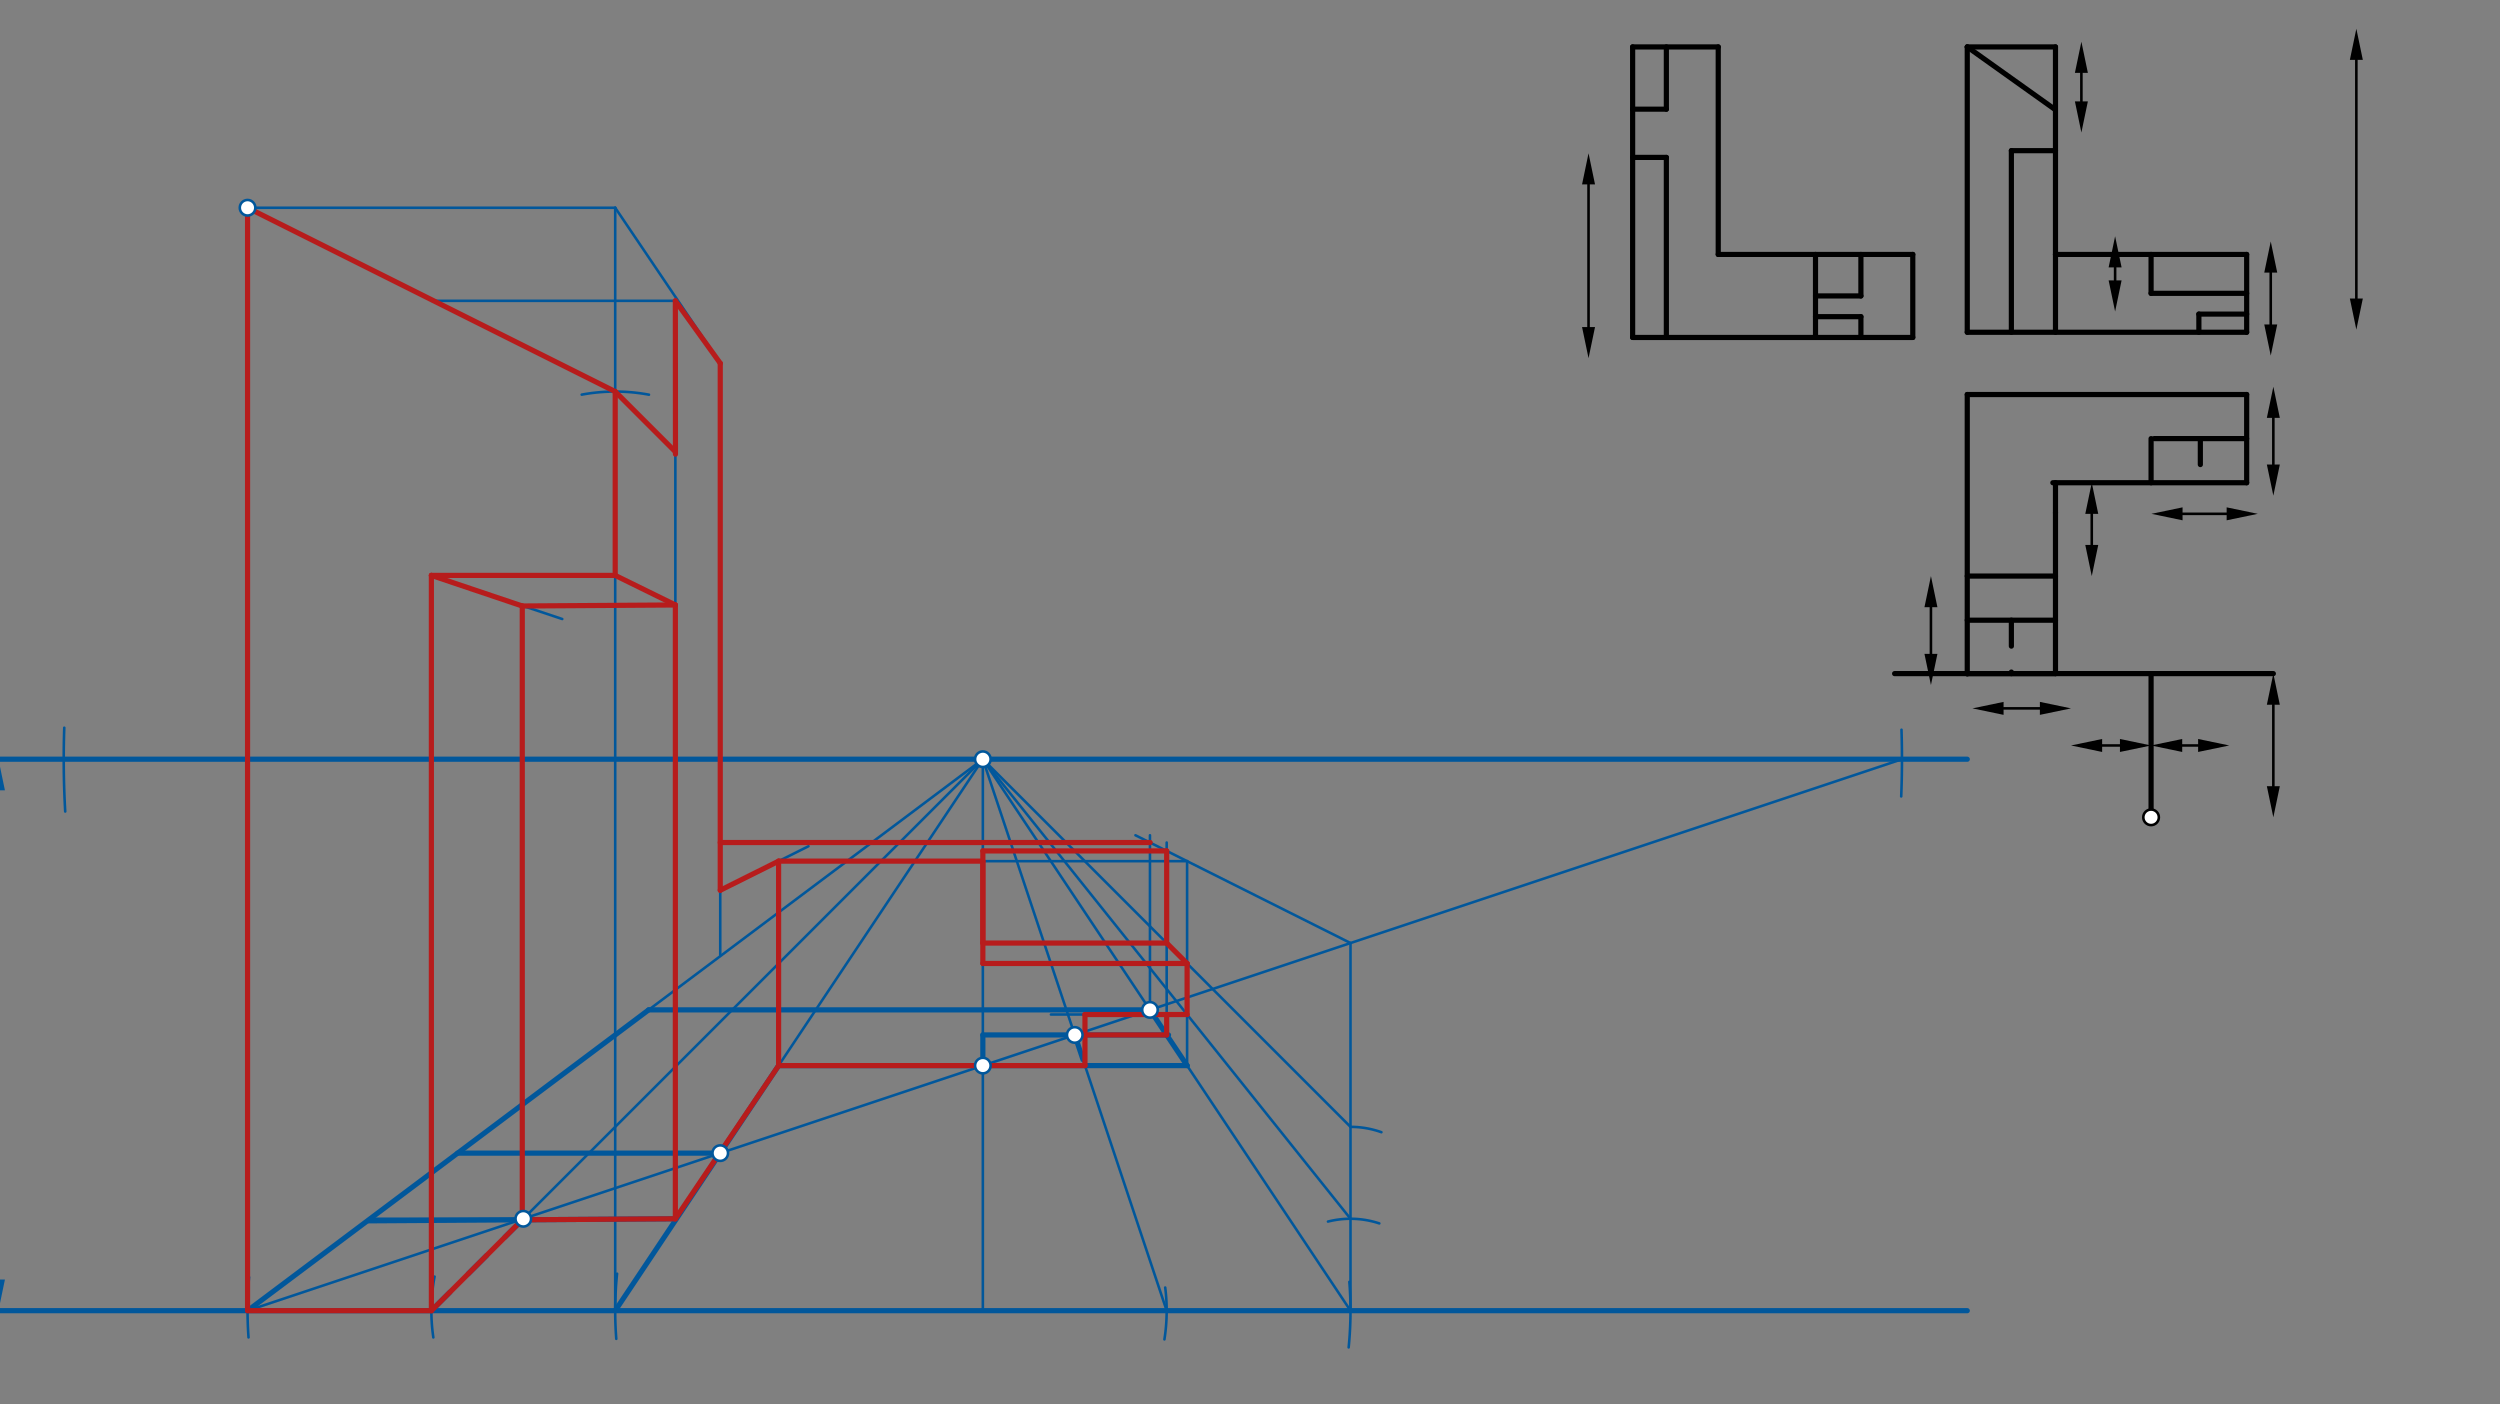 <svg xmlns="http://www.w3.org/2000/svg" class="svg--816" height="100%" preserveAspectRatio="xMidYMid meet" viewBox="0 0 963.78 541.417" width="100%"><rect x="0" y="0" width="963.78" height="541.417" fill="#808080" stroke="none"/><defs><marker id="marker-arrow" markerHeight="16" markerUnits="userSpaceOnUse" markerWidth="24" orient="auto-start-reverse" refX="24" refY="4" viewBox="0 0 24 8"><path d="M 0 0 L 24 4 L 0 8 z" stroke="inherit"></path></marker></defs><g class="aux-layer--949"></g><g class="main-layer--75a"><g class="element--733"><line stroke="#000000" stroke-dasharray="none" stroke-linecap="round" stroke-width="2" x1="629.4" x2="629.4" y1="42.087" y2="130.087"></line></g><g class="element--733"><line stroke="#000000" stroke-dasharray="none" stroke-linecap="round" stroke-width="2" x1="629.4" x2="737.4" y1="130.087" y2="130.087"></line></g><g class="element--733"><line stroke="#000000" stroke-dasharray="none" stroke-linecap="round" stroke-width="2" x1="737.4" x2="737.4" y1="130.087" y2="98.087"></line></g><g class="element--733"><line stroke="#000000" stroke-dasharray="none" stroke-linecap="round" stroke-width="2" x1="737.4" x2="662.4" y1="98.087" y2="98.087"></line></g><g class="element--733"><line stroke="#000000" stroke-dasharray="none" stroke-linecap="round" stroke-width="2" x1="662.4" x2="662.4" y1="98.087" y2="18.087"></line></g><g class="element--733"><line stroke="#000000" stroke-dasharray="none" stroke-linecap="round" stroke-width="2" x1="629.4" x2="629.4" y1="42.087" y2="18.087"></line></g><g class="element--733"><line stroke="#000000" stroke-dasharray="none" stroke-linecap="round" stroke-width="2" x1="629.4" x2="662.4" y1="18.087" y2="18.087"></line></g><g class="element--733"><line stroke="#000000" stroke-dasharray="none" stroke-linecap="round" stroke-width="2" x1="758.4" x2="866.117" y1="128.087" y2="128.087"></line></g><g class="element--733"><line stroke="#000000" stroke-dasharray="none" stroke-linecap="round" stroke-width="2" x1="758.4" x2="758.4" y1="128.087" y2="18.087"></line></g><g class="element--733"><line stroke="#000000" stroke-dasharray="none" stroke-linecap="round" stroke-width="2" x1="758.4" x2="792.416" y1="18.087" y2="18.087"></line></g><g class="element--733"><line stroke="#000000" stroke-dasharray="none" stroke-linecap="round" stroke-width="2" x1="792.416" x2="792.416" y1="18.087" y2="98.087"></line></g><g class="element--733"><line stroke="#000000" stroke-dasharray="none" stroke-linecap="round" stroke-width="2" x1="792.416" x2="866.117" y1="98.087" y2="98.087"></line></g><g class="element--733"><line stroke="#000000" stroke-dasharray="none" stroke-linecap="round" stroke-width="2" x1="866.117" x2="866.117" y1="98.087" y2="128.087"></line></g><g class="element--733"><line stroke="#000000" stroke-dasharray="none" stroke-linecap="round" stroke-width="2" x1="792.416" x2="792.416" y1="98.087" y2="128.087"></line></g><g class="element--733"><line stroke="#000000" stroke-dasharray="none" stroke-linecap="round" stroke-width="2" x1="758.4" x2="866.117" y1="152.087" y2="152.087"></line></g><g class="element--733"><line stroke="#000000" stroke-dasharray="none" stroke-linecap="round" stroke-width="2" x1="758.4" x2="758.4" y1="152.087" y2="259.804"></line></g><g class="element--733"><line stroke="#000000" stroke-dasharray="none" stroke-linecap="round" stroke-width="2" x1="792.416" x2="792.416" y1="197.688" y2="259.688"></line></g><g class="element--733"><line stroke="#000000" stroke-dasharray="none" stroke-linecap="round" stroke-width="2" x1="866.117" x2="866.117" y1="152.087" y2="186.103"></line></g><g class="element--733"><line stroke="#000000" stroke-dasharray="none" stroke-linecap="round" stroke-width="2" x1="866.117" x2="791.4" y1="186.103" y2="186.103"></line></g><g class="element--733"><line stroke="#000000" stroke-dasharray="none" stroke-linecap="round" stroke-width="2" x1="792.416" x2="792.416" y1="197.688" y2="186.103"></line></g><g class="element--733"><line stroke="#000000" stroke-dasharray="none" stroke-linecap="round" stroke-width="2" x1="792.416" x2="758.4" y1="259.688" y2="259.688"></line></g><g class="element--733"><line stroke="#000000" stroke-dasharray="none" stroke-linecap="round" stroke-width="2" x1="629.4" x2="642.4" y1="42.087" y2="42.087"></line></g><g class="element--733"><line stroke="#000000" stroke-dasharray="none" stroke-linecap="round" stroke-width="2" x1="642.4" x2="642.4" y1="42.087" y2="18.087"></line></g><g class="element--733"><line stroke="#000000" stroke-dasharray="none" stroke-linecap="round" stroke-width="2" x1="642.4" x2="642.4" y1="60.688" y2="130.087"></line></g><g class="element--733"><line stroke="#000000" stroke-dasharray="none" stroke-linecap="round" stroke-width="2" x1="642.4" x2="629.4" y1="60.688" y2="60.688"></line></g><g class="element--733"><line stroke="#000000" stroke-dasharray="none" stroke-linecap="round" stroke-width="2" x1="699.9" x2="699.9" y1="98.087" y2="130.087"></line></g><g class="element--733"><line stroke="#000000" stroke-dasharray="none" stroke-linecap="round" stroke-width="2" x1="792.416" x2="775.408" y1="58.087" y2="58.087"></line></g><g class="element--733"><line stroke="#000000" stroke-dasharray="none" stroke-linecap="round" stroke-width="2" x1="775.408" x2="775.408" y1="58.087" y2="128.087"></line></g><g class="element--733"><line stroke="#000000" stroke-dasharray="none" stroke-linecap="round" stroke-width="2" x1="829.266" x2="829.266" y1="113.087" y2="98.087"></line></g><g class="element--733"><line stroke="#000000" stroke-dasharray="none" stroke-linecap="round" stroke-width="2" x1="758.4" x2="792.071" y1="18.087" y2="42.087"></line></g><g class="element--733"><line stroke="#000000" stroke-dasharray="none" stroke-linecap="round" stroke-width="2" x1="758.4" x2="792.416" y1="222.087" y2="222.087"></line></g><g class="element--733"><line stroke="#000000" stroke-dasharray="none" stroke-linecap="round" stroke-width="2" x1="758.4" x2="792.416" y1="239.087" y2="239.087"></line></g><g class="element--733"><line stroke="#000000" stroke-dasharray="10" stroke-linecap="round" stroke-width="2" x1="775.408" x2="775.408" y1="239.087" y2="259.688"></line></g><g class="element--733"><line stroke="#000000" stroke-dasharray="none" stroke-linecap="round" stroke-width="2" x1="866.117" x2="830.4" y1="169.095" y2="169.095"></line></g><g class="element--733"><line stroke="#000000" stroke-dasharray="none" stroke-linecap="round" stroke-width="2" x1="829.266" x2="829.266" y1="186.103" y2="169.095"></line></g><g class="element--733"><line stroke="#000000" stroke-dasharray="none" stroke-linecap="round" stroke-width="2" x1="717.4" x2="717.4" y1="130.087" y2="122.087"></line></g><g class="element--733"><line stroke="#000000" stroke-dasharray="none" stroke-linecap="round" stroke-width="2" x1="717.4" x2="699.9" y1="122.087" y2="122.087"></line></g><g class="element--733"><line stroke="#000000" stroke-dasharray="none" stroke-linecap="round" stroke-width="2" x1="699.9" x2="717.4" y1="114.087" y2="114.087"></line></g><g class="element--733"><line stroke="#000000" stroke-dasharray="none" stroke-linecap="round" stroke-width="2" x1="717.4" x2="717.4" y1="114.087" y2="98.087"></line></g><g class="element--733"><line stroke="#000000" stroke-dasharray="none" stroke-linecap="round" stroke-width="2" x1="829.266" x2="866.117" y1="113.087" y2="113.087"></line></g><g class="element--733"><line stroke="#000000" stroke-dasharray="none" stroke-linecap="round" stroke-width="2" x1="847.691" x2="847.691" y1="128.087" y2="121.087"></line></g><g class="element--733"><line stroke="#000000" stroke-dasharray="none" stroke-linecap="round" stroke-width="2" x1="847.691" x2="866.117" y1="121.087" y2="121.087"></line></g><g class="element--733"><line stroke="#000000" stroke-dasharray="10" stroke-linecap="round" stroke-width="2" x1="848.258" x2="848.258" y1="169.095" y2="186.103"></line></g><g class="element--733"><line stroke="#000000" stroke-dasharray="none" stroke-linecap="round" stroke-width="1" x1="612.4" x2="612.4" y1="71.087" y2="126.087"></line><path d="M612.4,59.087 l12,2.5 l0,-5 z" fill="#000000" stroke="#000000" stroke-width="0" transform="rotate(90, 612.4, 59.087)"></path><path d="M612.4,138.087 l12,2.5 l0,-5 z" fill="#000000" stroke="#000000" stroke-width="0" transform="rotate(270, 612.4, 138.087)"></path></g><g class="element--733"><line stroke="#000000" stroke-dasharray="none" stroke-linecap="round" stroke-width="1" x1="802.4" x2="802.4" y1="28.087" y2="39.087"></line><path d="M802.4,16.087 l12,2.5 l0,-5 z" fill="#000000" stroke="#000000" stroke-width="0" transform="rotate(90, 802.4, 16.087)"></path><path d="M802.4,51.087 l12,2.5 l0,-5 z" fill="#000000" stroke="#000000" stroke-width="0" transform="rotate(270, 802.4, 51.087)"></path></g><g class="element--733"><line stroke="#000000" stroke-dasharray="none" stroke-linecap="round" stroke-width="1" x1="875.4" x2="875.4" y1="105.087" y2="125.087"></line><path d="M875.4,93.087 l12,2.5 l0,-5 z" fill="#000000" stroke="#000000" stroke-width="0" transform="rotate(90, 875.4, 93.087)"></path><path d="M875.4,137.087 l12,2.5 l0,-5 z" fill="#000000" stroke="#000000" stroke-width="0" transform="rotate(270, 875.4, 137.087)"></path></g><g class="element--733"><line stroke="#000000" stroke-dasharray="none" stroke-linecap="round" stroke-width="1" x1="815.4" x2="815.4" y1="103.087" y2="108.087"></line><path d="M815.4,91.087 l12,2.5 l0,-5 z" fill="#000000" stroke="#000000" stroke-width="0" transform="rotate(90, 815.4, 91.087)"></path><path d="M815.4,120.087 l12,2.5 l0,-5 z" fill="#000000" stroke="#000000" stroke-width="0" transform="rotate(270, 815.4, 120.087)"></path></g><g class="element--733"><line stroke="#000000" stroke-dasharray="none" stroke-linecap="round" stroke-width="1" x1="876.4" x2="876.4" y1="161.087" y2="179.087"></line><path d="M876.4,149.087 l12,2.5 l0,-5 z" fill="#000000" stroke="#000000" stroke-width="0" transform="rotate(90, 876.4, 149.087)"></path><path d="M876.4,191.087 l12,2.5 l0,-5 z" fill="#000000" stroke="#000000" stroke-width="0" transform="rotate(270, 876.4, 191.087)"></path></g><g class="element--733"><line stroke="#000000" stroke-dasharray="none" stroke-linecap="round" stroke-width="1" x1="841.4" x2="858.4" y1="198.087" y2="198.087"></line><path d="M829.4,198.087 l12,2.5 l0,-5 z" fill="#000000" stroke="#000000" stroke-width="0" transform="rotate(0, 829.4, 198.087)"></path><path d="M870.4,198.087 l12,2.5 l0,-5 z" fill="#000000" stroke="#000000" stroke-width="0" transform="rotate(180, 870.4, 198.087)"></path></g><g class="element--733"><line stroke="#000000" stroke-dasharray="none" stroke-linecap="round" stroke-width="1" x1="806.4" x2="806.4" y1="198.103" y2="210.087"></line><path d="M806.4,186.103 l12,2.5 l0,-5 z" fill="#000000" stroke="#000000" stroke-width="0" transform="rotate(90, 806.4, 186.103)"></path><path d="M806.4,222.087 l12,2.5 l0,-5 z" fill="#000000" stroke="#000000" stroke-width="0" transform="rotate(270, 806.4, 222.087)"></path></g><g class="element--733"><line stroke="#000000" stroke-dasharray="none" stroke-linecap="round" stroke-width="1" x1="744.4" x2="744.4" y1="234.087" y2="252.087"></line><path d="M744.4,222.087 l12,2.5 l0,-5 z" fill="#000000" stroke="#000000" stroke-width="0" transform="rotate(90, 744.4, 222.087)"></path><path d="M744.4,264.087 l12,2.5 l0,-5 z" fill="#000000" stroke="#000000" stroke-width="0" transform="rotate(270, 744.4, 264.087)"></path></g><g class="element--733"><line stroke="#000000" stroke-dasharray="none" stroke-linecap="round" stroke-width="1" x1="772.4" x2="786.4" y1="273.087" y2="273.087"></line><path d="M760.4,273.087 l12,2.5 l0,-5 z" fill="#000000" stroke="#000000" stroke-width="0" transform="rotate(0, 760.4, 273.087)"></path><path d="M798.4,273.087 l12,2.5 l0,-5 z" fill="#000000" stroke="#000000" stroke-width="0" transform="rotate(180, 798.4, 273.087)"></path></g><g class="element--733"><line stroke="#000000" stroke-dasharray="none" stroke-linecap="round" stroke-width="2" x1="730.4" x2="876.4" y1="259.688" y2="259.688"></line></g><g class="element--733"><line stroke="#000000" stroke-dasharray="none" stroke-linecap="round" stroke-width="2" x1="829.266" x2="829.266" y1="259.688" y2="315.087"></line></g><g class="element--733"><line stroke="#000000" stroke-dasharray="none" stroke-linecap="round" stroke-width="1" x1="817.266" x2="810.4" y1="287.387" y2="287.387"></line><path d="M829.266,287.387 l12,2.5 l0,-5 z" fill="#000000" stroke="#000000" stroke-width="0" transform="rotate(180, 829.266, 287.387)"></path><path d="M798.4,287.387 l12,2.5 l0,-5 z" fill="#000000" stroke="#000000" stroke-width="0" transform="rotate(0, 798.4, 287.387)"></path></g><g class="element--733"><line stroke="#000000" stroke-dasharray="none" stroke-linecap="round" stroke-width="1" x1="841.266" x2="847.4" y1="287.387" y2="287.387"></line><path d="M829.266,287.387 l12,2.5 l0,-5 z" fill="#000000" stroke="#000000" stroke-width="0" transform="rotate(0, 829.266, 287.387)"></path><path d="M859.4,287.387 l12,2.5 l0,-5 z" fill="#000000" stroke="#000000" stroke-width="0" transform="rotate(180, 859.4, 287.387)"></path></g><g class="element--733"><line stroke="#000000" stroke-dasharray="none" stroke-linecap="round" stroke-width="1" x1="876.4" x2="876.4" y1="271.688" y2="303.087"></line><path d="M876.4,259.688 l12,2.5 l0,-5 z" fill="#000000" stroke="#000000" stroke-width="0" transform="rotate(90, 876.4, 259.688)"></path><path d="M876.4,315.087 l12,2.5 l0,-5 z" fill="#000000" stroke="#000000" stroke-width="0" transform="rotate(270, 876.4, 315.087)"></path></g><g class="element--733"><line stroke="#000000" stroke-dasharray="none" stroke-linecap="round" stroke-width="1" x1="908.4" x2="908.4" y1="115.087" y2="23.087"></line><path d="M908.4,127.087 l12,2.5 l0,-5 z" fill="#000000" stroke="#000000" stroke-width="0" transform="rotate(270, 908.4, 127.087)"></path><path d="M908.4,11.087 l12,2.5 l0,-5 z" fill="#000000" stroke="#000000" stroke-width="0" transform="rotate(90, 908.4, 11.087)"></path></g><g class="element--733"><line stroke="#01579B" stroke-dasharray="none" stroke-linecap="round" stroke-width="2" x1="-0.6" x2="758.4" y1="292.688" y2="292.688"></line></g><g class="element--733"><path d="M 25.143 312.843 A 354.331 354.331 0 0 1 24.777 280.552" fill="none" stroke="#01579B" stroke-dasharray="none" stroke-linecap="round" stroke-width="1"></path></g><g class="element--733"><path d="M 732.94 307.028 A 354.331 354.331 0 0 0 733.048 281.323" fill="none" stroke="#01579B" stroke-dasharray="none" stroke-linecap="round" stroke-width="1"></path></g><g class="element--733"><line stroke="#01579B" stroke-dasharray="none" stroke-linecap="round" stroke-width="1" x1="-0.6" x2="-0.6" y1="304.688" y2="493.286"></line><path d="M-0.6,292.688 l12,2.5 l0,-5 z" fill="#01579B" stroke="#01579B" stroke-width="0" transform="rotate(90, -0.6, 292.688)"></path><path d="M-0.6,505.286 l12,2.5 l0,-5 z" fill="#01579B" stroke="#01579B" stroke-width="0" transform="rotate(270, -0.6, 505.286)"></path></g><g class="element--733"><line stroke="#01579B" stroke-dasharray="none" stroke-linecap="round" stroke-width="2" x1="-0.6" x2="758.4" y1="505.286" y2="505.286"></line></g><g class="element--733"><line stroke="#01579B" stroke-dasharray="none" stroke-linecap="round" stroke-width="1" x1="378.9" x2="378.9" y1="292.688" y2="505.286"></line></g><g class="element--733"><path d="M 237.583 516.134 A 141.732 141.732 0 0 1 237.887 491.029" fill="none" stroke="#01579B" stroke-dasharray="none" stroke-linecap="round" stroke-width="1"></path></g><g class="element--733"><path d="M 95.81 515.585 A 141.732 141.732 0 0 1 96.024 492.379" fill="none" stroke="#01579B" stroke-dasharray="none" stroke-linecap="round" stroke-width="1"></path></g><g class="element--733"><path d="M 519.924 519.439 A 141.732 141.732 0 0 0 520.196 494.175" fill="none" stroke="#01579B" stroke-dasharray="none" stroke-linecap="round" stroke-width="1"></path></g><g class="element--733"><path d="M 448.898 516.344 A 70.866 70.866 0 0 0 449.202 496.363" fill="none" stroke="#01579B" stroke-dasharray="none" stroke-linecap="round" stroke-width="1"></path></g><g class="element--733"><path d="M 167.055 515.591 A 70.866 70.866 0 0 1 167.53 492.146" fill="none" stroke="#01579B" stroke-dasharray="none" stroke-linecap="round" stroke-width="1"></path></g><g class="element--733"><line stroke="#01579B" stroke-dasharray="none" stroke-linecap="round" stroke-width="1" x1="95.435" x2="378.9" y1="505.286" y2="292.688"></line></g><g class="element--733"><line stroke="#01579B" stroke-dasharray="none" stroke-linecap="round" stroke-width="1" x1="237.168" x2="378.9" y1="505.286" y2="292.688"></line></g><g class="element--733"><line stroke="#01579B" stroke-dasharray="none" stroke-linecap="round" stroke-width="1" x1="449.766" x2="378.9" y1="505.286" y2="292.688"></line></g><g class="element--733"><line stroke="#01579B" stroke-dasharray="none" stroke-linecap="round" stroke-width="1" x1="520.632" x2="378.9" y1="505.286" y2="292.688"></line></g><g class="element--733"><line stroke="#01579B" stroke-dasharray="none" stroke-linecap="round" stroke-width="1" x1="166.302" x2="378.9" y1="505.286" y2="292.688"></line></g><g class="element--733"><line stroke="#01579B" stroke-dasharray="none" stroke-linecap="round" stroke-width="1" x1="95.435" x2="733.231" y1="505.286" y2="292.688"></line></g><g class="element--733"><line stroke="#01579B" stroke-dasharray="none" stroke-linecap="round" stroke-width="1" x1="443.324" x2="249.635" y1="389.323" y2="389.323"></line></g><g class="element--733"><line stroke="#01579B" stroke-dasharray="none" stroke-linecap="round" stroke-width="1" x1="378.9" x2="458.182" y1="410.798" y2="410.798"></line></g><g class="element--733"><line stroke="#01579B" stroke-dasharray="none" stroke-linecap="round" stroke-width="1" x1="378.9" x2="299.618" y1="410.798" y2="410.798"></line></g><g class="element--733"><line stroke="#01579B" stroke-dasharray="none" stroke-linecap="round" stroke-width="1" x1="277.663" x2="175.769" y1="444.544" y2="444.544"></line></g><g class="element--733"><line stroke="#01579B" stroke-dasharray="none" stroke-linecap="round" stroke-width="1" x1="260.362" x2="143.141" y1="469.853" y2="469.853"></line></g><g class="element--733"><line stroke="#01579B" stroke-dasharray="none" stroke-linecap="round" stroke-width="2" x1="250.052" x2="443.324" y1="389.323" y2="389.323"></line></g><g class="element--733"><line stroke="#01579B" stroke-dasharray="none" stroke-linecap="round" stroke-width="2" x1="443.324" x2="457.64" y1="389.323" y2="410.798"></line></g><g class="element--733"><line stroke="#01579B" stroke-dasharray="none" stroke-linecap="round" stroke-width="2" x1="457.64" x2="378.9" y1="410.798" y2="410.798"></line></g><g class="element--733"><line stroke="#01579B" stroke-dasharray="none" stroke-linecap="round" stroke-width="2" x1="378.9" x2="300.16" y1="410.798" y2="410.798"></line></g><g class="element--733"><line stroke="#01579B" stroke-dasharray="none" stroke-linecap="round" stroke-width="2" x1="300.16" x2="237.168" y1="410.798" y2="505.286"></line></g><g class="element--733"><line stroke="#01579B" stroke-dasharray="none" stroke-linecap="round" stroke-width="2" x1="250.052" x2="95.435" y1="389.323" y2="505.286"></line></g><g class="element--733"><line stroke="#01579B" stroke-dasharray="none" stroke-linecap="round" stroke-width="2" x1="176.425" x2="277.663" y1="444.544" y2="444.544"></line></g><g class="element--733"><line stroke="#01579B" stroke-dasharray="none" stroke-linecap="round" stroke-width="2" x1="260.362" x2="142.12" y1="469.853" y2="470.644"></line></g><g class="element--733"><line stroke="#01579B" stroke-dasharray="10" stroke-linecap="round" stroke-width="2" x1="201.735" x2="166.302" y1="469.853" y2="505.286"></line></g><g class="element--733"><line stroke="#01579B" stroke-dasharray="10" stroke-linecap="round" stroke-width="2" x1="414.333" x2="418.27" y1="398.987" y2="410.798"></line></g><g class="element--733"><line stroke="#01579B" stroke-dasharray="none" stroke-linecap="round" stroke-width="2" x1="450.482" x2="378.9" y1="398.987" y2="398.987"></line></g><g class="element--733"><line stroke="#01579B" stroke-dasharray="none" stroke-linecap="round" stroke-width="2" x1="378.9" x2="378.9" y1="398.987" y2="410.798"></line></g><g class="element--733"><line stroke="#01579B" stroke-dasharray="none" stroke-linecap="round" stroke-width="1" x1="95.435" x2="95.435" y1="505.286" y2="80.089"></line></g><g class="element--733"><line stroke="#01579B" stroke-dasharray="none" stroke-linecap="round" stroke-width="1" x1="237.168" x2="237.168" y1="505.286" y2="80.089"></line></g><g class="element--733"><line stroke="#01579B" stroke-dasharray="none" stroke-linecap="round" stroke-width="1" x1="95.435" x2="237.168" y1="80.089" y2="80.089"></line></g><g class="element--733"><line stroke="#01579B" stroke-dasharray="none" stroke-linecap="round" stroke-width="1" x1="277.663" x2="277.663" y1="368.281" y2="140.039"></line></g><g class="element--733"><line stroke="#01579B" stroke-dasharray="none" stroke-linecap="round" stroke-width="1" x1="237.168" x2="277.663" y1="80.089" y2="140.039"></line></g><g class="element--733"><line stroke="#01579B" stroke-dasharray="none" stroke-linecap="round" stroke-width="1" x1="520.632" x2="520.632" y1="505.286" y2="363.554"></line></g><g class="element--733"><line stroke="#01579B" stroke-dasharray="none" stroke-linecap="round" stroke-width="1" x1="457.64" x2="457.64" y1="410.798" y2="331.984"></line></g><g class="element--733"><line stroke="#01579B" stroke-dasharray="none" stroke-linecap="round" stroke-width="1" x1="457.64" x2="520.632" y1="331.984" y2="363.554"></line></g><g class="element--733"><line stroke="#01579B" stroke-dasharray="none" stroke-linecap="round" stroke-width="1" x1="300.16" x2="300.16" y1="410.798" y2="331.984"></line></g><g class="element--733"><line stroke="#01579B" stroke-dasharray="none" stroke-linecap="round" stroke-width="1" x1="457.64" x2="300.16" y1="331.984" y2="331.984"></line></g><g class="element--733"><line stroke="#01579B" stroke-dasharray="none" stroke-linecap="round" stroke-width="1" x1="277.663" x2="311.673" y1="343.211" y2="326.238"></line></g><g class="element--733"><line stroke="#01579B" stroke-dasharray="none" stroke-linecap="round" stroke-width="1" x1="457.64" x2="437.732" y1="331.984" y2="322.006"></line></g><g class="element--733"><line stroke="#01579B" stroke-dasharray="none" stroke-linecap="round" stroke-width="1" x1="443.324" x2="443.324" y1="389.323" y2="322.006"></line></g><g class="element--733"><line stroke="#01579B" stroke-dasharray="none" stroke-linecap="round" stroke-width="1" x1="443.324" x2="277.663" y1="324.809" y2="324.809"></line></g><g class="element--733"><line stroke="#01579B" stroke-dasharray="none" stroke-linecap="round" stroke-width="1" x1="166.302" x2="166.302" y1="505.286" y2="221.821"></line></g><g class="element--733"><line stroke="#01579B" stroke-dasharray="none" stroke-linecap="round" stroke-width="1" x1="166.302" x2="216.75" y1="221.821" y2="238.638"></line></g><g class="element--733"><line stroke="#01579B" stroke-dasharray="none" stroke-linecap="round" stroke-width="1" x1="201.34" x2="201.34" y1="470.248" y2="233.619"></line></g><g class="element--733"><line stroke="#01579B" stroke-dasharray="none" stroke-linecap="round" stroke-width="1" x1="260.362" x2="260.362" y1="469.853" y2="233.619"></line></g><g class="element--733"><line stroke="#01579B" stroke-dasharray="none" stroke-linecap="round" stroke-width="1" x1="201.34" x2="260.359" y1="233.619" y2="233.224"></line></g><g class="element--733"><line stroke="#01579B" stroke-dasharray="none" stroke-linecap="round" stroke-width="1" x1="166.302" x2="237.168" y1="221.821" y2="221.821"></line></g><g class="element--733"><line stroke="#01579B" stroke-dasharray="none" stroke-linecap="round" stroke-width="1" x1="237.168" x2="260.359" y1="221.821" y2="233.224"></line></g><g class="element--733"><path d="M 511.957 470.931 A 35.433 35.433 0 0 1 531.736 471.638" fill="none" stroke="#01579B" stroke-dasharray="none" stroke-linecap="round" stroke-width="1"></path></g><g class="element--733"><path d="M 532.544 436.482 A 35.433 35.433 0 0 0 520.632 434.42" fill="none" stroke="#01579B" stroke-dasharray="none" stroke-linecap="round" stroke-width="1"></path></g><g class="element--733"><line stroke="#01579B" stroke-dasharray="none" stroke-linecap="round" stroke-width="1" x1="520.632" x2="378.9" y1="469.853" y2="292.688"></line></g><g class="element--733"><line stroke="#01579B" stroke-dasharray="none" stroke-linecap="round" stroke-width="1" x1="520.632" x2="378.9" y1="434.42" y2="292.688"></line></g><g class="element--733"><line stroke="#01579B" stroke-dasharray="none" stroke-linecap="round" stroke-width="1" x1="457.64" x2="378.9" y1="371.428" y2="371.428"></line></g><g class="element--733"><line stroke="#01579B" stroke-dasharray="none" stroke-linecap="round" stroke-width="1" x1="457.64" x2="405.147" y1="391.113" y2="391.113"></line></g><g class="element--733"><line stroke="#01579B" stroke-dasharray="none" stroke-linecap="round" stroke-width="1" x1="418.27" x2="418.27" y1="410.798" y2="391.113"></line></g><g class="element--733"><path d="M 250.18 152.16 A 70.866 70.866 0 0 0 224.261 152.14" fill="none" stroke="#01579B" stroke-dasharray="none" stroke-linecap="round" stroke-width="1"></path></g><g class="element--733"><line stroke="#01579B" stroke-dasharray="none" stroke-linecap="round" stroke-width="1" x1="95.435" x2="237.168" y1="80.089" y2="150.955"></line></g><g class="element--733"><line stroke="#01579B" stroke-dasharray="none" stroke-linecap="round" stroke-width="1" x1="260.359" x2="260.359" y1="233.224" y2="165.696"></line></g><g class="element--733"><line stroke="#01579B" stroke-dasharray="none" stroke-linecap="round" stroke-width="1" x1="260.359" x2="260.359" y1="174.147" y2="115.978"></line></g><g class="element--733"><line stroke="#01579B" stroke-dasharray="none" stroke-linecap="round" stroke-width="1" x1="260.359" x2="166.302" y1="115.978" y2="115.978"></line></g><g class="element--733"><line stroke="#01579B" stroke-dasharray="none" stroke-linecap="round" stroke-width="1" x1="237.168" x2="260.359" y1="150.955" y2="174.147"></line></g><g class="element--733"><line stroke="#01579B" stroke-dasharray="none" stroke-linecap="round" stroke-width="1" x1="449.766" x2="449.766" y1="398.987" y2="324.809"></line></g><g class="element--733"><line stroke="#01579B" stroke-dasharray="none" stroke-linecap="round" stroke-width="1" x1="449.766" x2="378.9" y1="363.554" y2="363.554"></line></g><g class="element--733"><line stroke="#01579B" stroke-dasharray="none" stroke-linecap="round" stroke-width="1" x1="449.766" x2="378.9" y1="328.037" y2="328.037"></line></g><g class="element--733"><line stroke="#B71C1C" stroke-dasharray="none" stroke-linecap="round" stroke-width="2" x1="95.435" x2="95.435" y1="505.286" y2="80.089"></line></g><g class="element--733"><line stroke="#B71C1C" stroke-dasharray="none" stroke-linecap="round" stroke-width="2" x1="95.435" x2="237.168" y1="80.089" y2="150.955"></line></g><g class="element--733"><line stroke="#B71C1C" stroke-dasharray="none" stroke-linecap="round" stroke-width="2" x1="237.168" x2="237.168" y1="150.955" y2="221.821"></line></g><g class="element--733"><line stroke="#B71C1C" stroke-dasharray="none" stroke-linecap="round" stroke-width="2" x1="237.168" x2="166.302" y1="221.821" y2="221.821"></line></g><g class="element--733"><line stroke="#B71C1C" stroke-dasharray="none" stroke-linecap="round" stroke-width="2" x1="166.302" x2="166.302" y1="221.821" y2="505.286"></line></g><g class="element--733"><line stroke="#B71C1C" stroke-dasharray="none" stroke-linecap="round" stroke-width="2" x1="166.302" x2="201.34" y1="505.286" y2="470.248"></line></g><g class="element--733"><line stroke="#B71C1C" stroke-dasharray="none" stroke-linecap="round" stroke-width="2" x1="201.34" x2="260.362" y1="470.248" y2="469.853"></line></g><g class="element--733"><line stroke="#B71C1C" stroke-dasharray="none" stroke-linecap="round" stroke-width="2" x1="260.362" x2="260.359" y1="469.853" y2="233.224"></line></g><g class="element--733"><line stroke="#B71C1C" stroke-dasharray="none" stroke-linecap="round" stroke-width="2" x1="260.359" x2="237.168" y1="233.224" y2="221.821"></line></g><g class="element--733"><line stroke="#B71C1C" stroke-dasharray="none" stroke-linecap="round" stroke-width="2" x1="260.359" x2="201.34" y1="233.224" y2="233.619"></line></g><g class="element--733"><line stroke="#B71C1C" stroke-dasharray="none" stroke-linecap="round" stroke-width="2" x1="201.34" x2="166.302" y1="233.619" y2="221.821"></line></g><g class="element--733"><line stroke="#B71C1C" stroke-dasharray="none" stroke-linecap="round" stroke-width="2" x1="201.34" x2="201.34" y1="233.619" y2="470.248"></line></g><g class="element--733"><line stroke="#B71C1C" stroke-dasharray="none" stroke-linecap="round" stroke-width="2" x1="95.435" x2="166.302" y1="505.286" y2="505.286"></line></g><g class="element--733"><line stroke="#B71C1C" stroke-dasharray="none" stroke-linecap="round" stroke-width="2" x1="260.362" x2="300.16" y1="469.853" y2="410.798"></line></g><g class="element--733"><line stroke="#B71C1C" stroke-dasharray="none" stroke-linecap="round" stroke-width="2" x1="300.16" x2="300.16" y1="410.798" y2="331.984"></line></g><g class="element--733"><line stroke="#B71C1C" stroke-dasharray="none" stroke-linecap="round" stroke-width="2" x1="300.16" x2="277.663" y1="331.984" y2="343.211"></line></g><g class="element--733"><line stroke="#B71C1C" stroke-dasharray="none" stroke-linecap="round" stroke-width="2" x1="277.663" x2="277.663" y1="343.211" y2="140.039"></line></g><g class="element--733"><line stroke="#B71C1C" stroke-dasharray="none" stroke-linecap="round" stroke-width="2" x1="277.663" x2="260.359" y1="140.039" y2="115.978"></line></g><g class="element--733"><line stroke="#B71C1C" stroke-dasharray="none" stroke-linecap="round" stroke-width="2" x1="237.168" x2="260.359" y1="150.955" y2="174.147"></line></g><g class="element--733"><line stroke="#B71C1C" stroke-dasharray="none" stroke-linecap="round" stroke-width="2" x1="260.4" x2="260.359" y1="175.087" y2="115.978"></line></g><g class="element--733"><line stroke="#B71C1C" stroke-dasharray="none" stroke-linecap="round" stroke-width="2" x1="277.663" x2="443.4" y1="324.809" y2="324.809"></line></g><g class="element--733"><line stroke="#B71C1C" stroke-dasharray="none" stroke-linecap="round" stroke-width="2" x1="300.16" x2="378.9" y1="410.798" y2="410.798"></line></g><g class="element--733"><line stroke="#B71C1C" stroke-dasharray="none" stroke-linecap="round" stroke-width="2" x1="378.9" x2="378.9" y1="371.428" y2="331.984"></line></g><g class="element--733"><line stroke="#B71C1C" stroke-dasharray="none" stroke-linecap="round" stroke-width="2" x1="300.16" x2="378.9" y1="331.984" y2="331.984"></line></g><g class="element--733"><line stroke="#B71C1C" stroke-dasharray="none" stroke-linecap="round" stroke-width="2" x1="378.9" x2="457.64" y1="371.428" y2="371.428"></line></g><g class="element--733"><line stroke="#B71C1C" stroke-dasharray="none" stroke-linecap="round" stroke-width="2" x1="457.64" x2="449.766" y1="371.428" y2="363.554"></line></g><g class="element--733"><line stroke="#B71C1C" stroke-dasharray="none" stroke-linecap="round" stroke-width="2" x1="449.766" x2="378.9" y1="363.554" y2="363.554"></line></g><g class="element--733"><line stroke="#B71C1C" stroke-dasharray="none" stroke-linecap="round" stroke-width="2" x1="449.766" x2="378.9" y1="328.037" y2="328.037"></line></g><g class="element--733"><line stroke="#B71C1C" stroke-dasharray="none" stroke-linecap="round" stroke-width="2" x1="378.9" x2="378.9" y1="328.037" y2="363.554"></line></g><g class="element--733"><line stroke="#B71C1C" stroke-dasharray="none" stroke-linecap="round" stroke-width="2" x1="449.766" x2="449.766" y1="363.554" y2="328.037"></line></g><g class="element--733"><line stroke="#B71C1C" stroke-dasharray="none" stroke-linecap="round" stroke-width="2" x1="457.64" x2="457.64" y1="371.428" y2="391.113"></line></g><g class="element--733"><line stroke="#B71C1C" stroke-dasharray="none" stroke-linecap="round" stroke-width="2" x1="457.64" x2="418.27" y1="391.113" y2="391.113"></line></g><g class="element--733"><line stroke="#B71C1C" stroke-dasharray="none" stroke-linecap="round" stroke-width="2" x1="378.9" x2="418.27" y1="410.798" y2="410.798"></line></g><g class="element--733"><line stroke="#B71C1C" stroke-dasharray="none" stroke-linecap="round" stroke-width="2" x1="418.27" x2="418.27" y1="410.798" y2="391.113"></line></g><g class="element--733"><line stroke="#B71C1C" stroke-dasharray="none" stroke-linecap="round" stroke-width="2" x1="449.766" x2="449.766" y1="391.113" y2="398.987"></line></g><g class="element--733"><line stroke="#B71C1C" stroke-dasharray="none" stroke-linecap="round" stroke-width="2" x1="449.766" x2="418.27" y1="398.987" y2="398.987"></line></g><g class="element--733"><circle cx="829.266" cy="315.087" r="3" stroke="#000000" stroke-width="1" fill="#ffffff"></circle>}</g><g class="element--733"><circle cx="378.9" cy="292.688" r="3" stroke="#01579B" stroke-width="1" fill="#ffffff"></circle>}</g><g class="element--733"><circle cx="201.735" cy="469.853" r="3" stroke="#01579B" stroke-width="1" fill="#ffffff"></circle>}</g><g class="element--733"><circle cx="277.663" cy="444.544" r="3" stroke="#01579B" stroke-width="1" fill="#ffffff"></circle>}</g><g class="element--733"><circle cx="378.9" cy="410.798" r="3" stroke="#01579B" stroke-width="1" fill="#ffffff"></circle>}</g><g class="element--733"><circle cx="414.333" cy="398.987" r="3" stroke="#01579B" stroke-width="1" fill="#ffffff"></circle>}</g><g class="element--733"><circle cx="443.324" cy="389.323" r="3" stroke="#01579B" stroke-width="1" fill="#ffffff"></circle>}</g><g class="element--733"><circle cx="95.435" cy="80.089" r="3" stroke="#01579B" stroke-width="1" fill="#ffffff"></circle>}</g></g><g class="snaps-layer--ac6"></g><g class="temp-layer--52d"></g></svg>